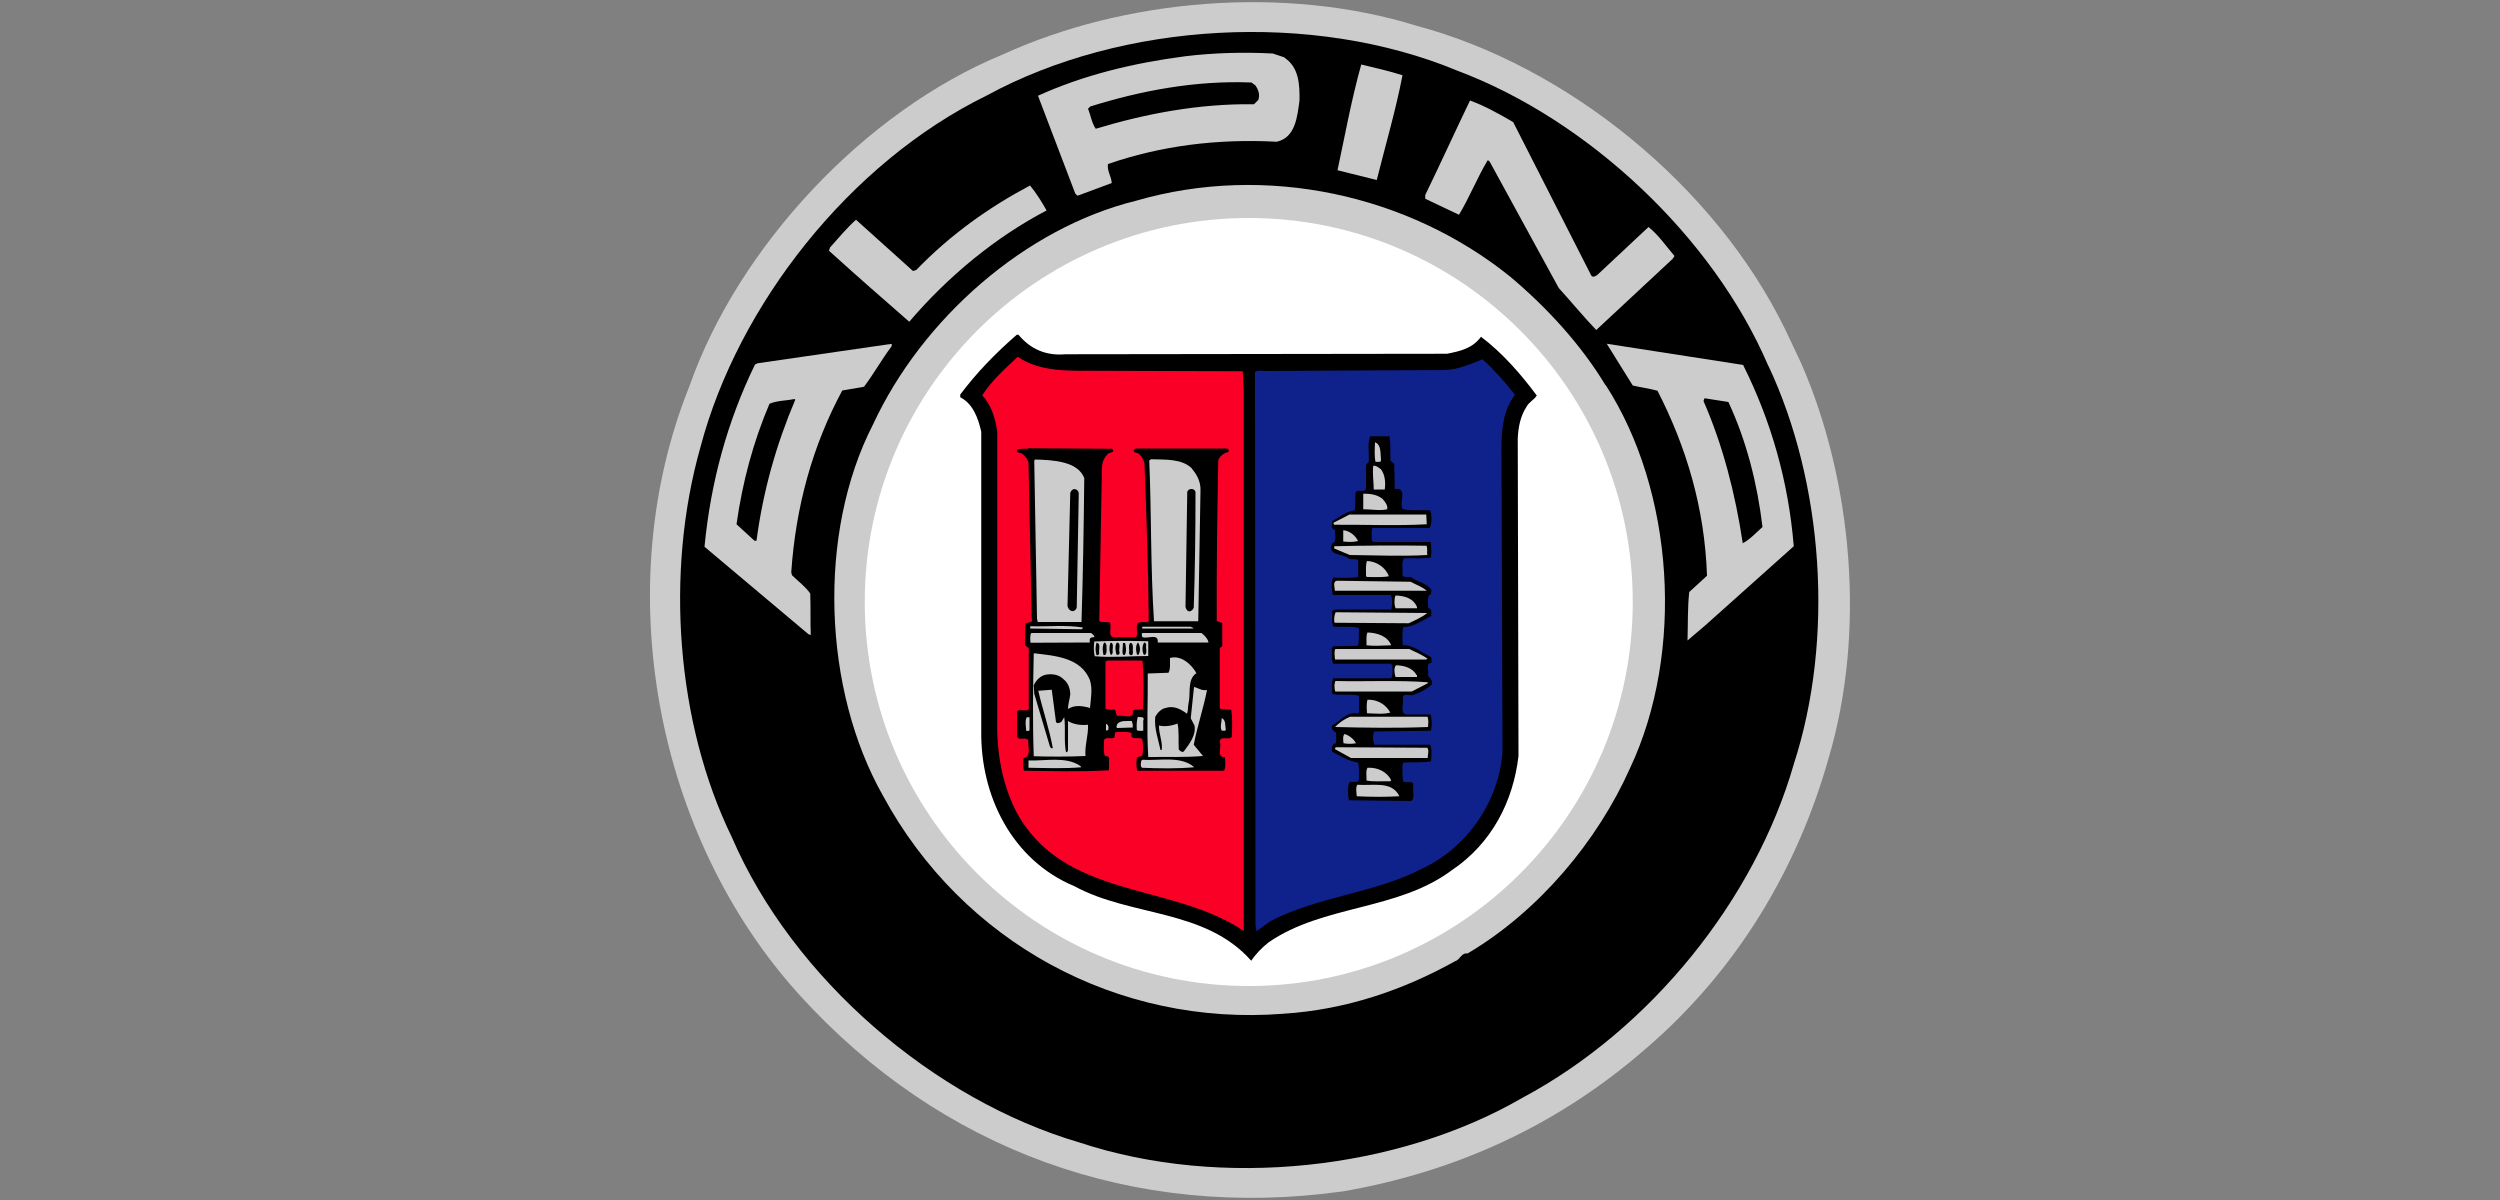 <?xml version="1.0" encoding="UTF-8"?><svg id="Livello_1" xmlns="http://www.w3.org/2000/svg" viewBox="0 0 100 48"><rect x="0" y="0" width="100" height="48" fill="#808080" stroke="none"/><defs><style>.cls-1{fill:#fff;}.cls-1,.cls-2,.cls-3,.cls-4,.cls-5{fill-rule:evenodd;}.cls-3{fill:#0f218b;}.cls-4{fill:#fa0026;}.cls-5{fill:#ccc;}</style></defs><path class="cls-5" d="M72.06,14.56c2.03,4.67,2.59,10.71,1.08,15.78-1.23,4.36-3.62,8.44-7.3,11.6-3.52,3.07-7.58,4.92-12.09,5.71-8.44,1.19-16.16-1.68-21.76-7.84-5.76-6.34-7.66-16.29-4.41-24.37,1.95-5.56,7.01-10.99,12.53-13.26C44.96-.04,51.37-.61,56.66,1.03c6,1.6,11.93,6.37,14.75,12.15l.65,1.38Z"/><path class="cls-2" d="M70.74,14.64c2.19,4.67,2.65,10.88,1.01,15.93-1.55,5.4-5.72,10.6-10.85,13.34-4.98,2.89-12.04,3.67-17.72,1.79-5.8-1.7-11.46-6.53-13.91-12.22-2.21-4.54-2.68-10.57-1.25-15.6,1.5-5.68,5.97-11.38,11.45-14.06,5.41-2.95,13.04-3.4,18.83-.99,5.2,1.95,10.22,6.63,12.43,11.8h0Z"/><path class="cls-5" d="M64.22,15.39c2.75,4.25,3.17,10.69.98,15.34-1.3,2.91-3.64,5.72-6.5,7.41-.25-.04-.29.25-.5.31-2.09,1.16-4.37,1.94-6.87,2.1-6.63.52-12.84-2.86-16.01-8.72-2.4-4.23-2.64-10.49-.4-14.85,1.96-4.23,6.09-7.86,10.52-8.95,5.2-1.51,10.9-.24,14.96,3.03,1.47,1.23,2.86,2.75,3.82,4.35Z"/><path class="cls-1" d="M49.95,39.44c8.48,0,15.36-6.88,15.36-15.36s-6.88-15.36-15.36-15.36-15.36,6.88-15.36,15.36,6.88,15.36,15.36,15.36Z"/><path class="cls-5" d="M51.38,2.31c.58.38.61,1.08.6,1.71-.09.65-.16,1.48-.91,1.65-2.41-.13-4.66.17-6.75.89-.05.25.13.49.15.76l-1.37.51-.09-.09-1.49-3.91c1.82-.83,3.82-1.31,5.89-1.58,1.15-.14,2.33-.17,3.5-.11l.48.16ZM56.1,3.01c-.27,1.4-.68,2.79-1.03,4.19l-1.57-.39c.3-1.4.56-2.84.95-4.23.55.13,1.11.26,1.65.43h0Z"/><path class="cls-2" d="M50.22,3.42c.11.16.19.37.11.58l-.17.17c-2.22-.03-4.34.38-6.33.98-.16-.22-.2-.54-.31-.8l.09-.09c2.01-.63,4.2-1.05,6.45-.96l.16.12Z"/><path class="cls-5" d="M60.52,4.87l3.12,6.13c.05.12.18.05.25,0l2.05-1.92c.41.33.69.75,1.04,1.16l-.07.11-3.06,2.85c-.5-.52-1-1.13-1.5-1.68l-2.76-5.05s-.05-.07-.09-.05c-.42.71-.72,1.47-1.14,2.17l-1.35-.64v-.15c.61-1.26,1.19-2.53,1.79-3.78.6.22,1.15.53,1.72.86h0ZM41.86,8.42c-2.01,1.05-3.92,2.61-5.49,4.45-1.1-.96-2.13-1.86-3.21-2.84l.04-.13c.34-.38.67-.78,1.04-1.11l2.28,2.05.13-.04c1.36-1.41,2.91-2.51,4.55-3.38.25.3.48.67.67,1.01h0Z"/><path class="cls-2" d="M40.74,13.39c.48.58,1.11.85,1.88.78l15.26-.02c.5-.1,1.01-.2,1.36-.68.86.65,1.6,1.5,2.23,2.35-.09.16-.32.27-.41.45-.24.37-.33.81-.35,1.27l.03,12.7c-.21,1.8-1.06,3.49-2.67,4.57-2.17,1.62-5.12,1.37-7.32,2.88-.26.2-.53.48-.7.74-1.85-2.09-4.81-1.75-7.07-2.98-2.5-1.04-3.77-3.62-3.73-6.23v-11.95c-.12-.53-.32-1.11-.84-1.38v-.11c.67-.89,1.4-1.64,2.26-2.39h.07Z"/><path class="cls-5" d="M35.65,13.87c-.39.52-.71,1.1-1.09,1.6l-.87.15c-1.19,2.21-1.86,4.64-2.04,7.27l.03.12c.27.26.54.46.73.73.02.55,0,1.13.02,1.66l-.09-.03-4.16-3.5c.25-2.6.92-5.03,2.02-7.29l.11-.05,5.31-.77h.05s-.01.11-.01.11ZM69.73,14.61c1.11,2.22,1.81,4.65,2.02,7.24l-3.5,3.13-.75.64c.02-.61,0-1.33.07-1.94l.71-.65c-.09-2.69-.82-5.14-1.98-7.4-.32-.09-.66-.13-.99-.21l-1.04-1.67,5.47.85Z"/><path class="cls-4" d="M43.56,14.83l6.15.02.04.82v21.57c-2.89-1.96-7.25-1.24-9.13-4.83-.53-1.08-.76-2.3-.73-3.6v-11.53c-.07-.55-.23-1.05-.6-1.47.39-.6.88-1.03,1.42-1.54.79.55,1.82.57,2.85.56h0Z"/><path class="cls-3" d="M59.3,14.37c.46.41.9.91,1.3,1.42-.48.62-.55,1.43-.54,2.26l.04,12.02c-.13,1.94-1.38,3.81-3.18,4.66-1.91,1-4.2,1.12-6.11,2.12l-.55.4-.04-.24-.02-22.14c.09-.05.26-.05.41-.03l7.19-.04c.55-.02,1.01-.24,1.5-.43h0Z"/><path class="cls-2" d="M31.81,15.99c-.76,1.79-1.29,3.66-1.55,5.64h-.08s-.72-.66-.72-.66c.24-1.69.67-3.3,1.32-4.82.3-.13.67-.12,1-.19l.03.03ZM69.14,16.09c.72,1.55,1.15,3.24,1.36,4.99-.24.21-.5.5-.79.65-.3-1.99-.79-3.9-1.57-5.69l.04-.11.96.15ZM55.57,17.43c.07.32.03.66.05,1l.15.13.02,1c.53-.08.17.55.31.8.32.09.74.02,1.11.06.07.2.07.49-.02.7h-2.3c-.05.16-.01.34-.02.51l.08.05h2.27c.05.2.03.42.02.62-.34.05-.73.02-1.08.03-.12.17-.04.46-.06.69.08.12.28.01.38.09.25.18.63.23.78.5-.03.07.01.18-.09.19-.08.13-.05.37-.04.53.15.01.12.16.12.24v.07c-.37.17-.7.45-1.12.44-.05.22-.04.49-.02.73.44-.02.75.3,1.11.46.07.05.03.16.04.24-.26.04-.09.34-.14.52.07.09.2.18.15.36-.21.17-.47.32-.75.41-.13.04-.4-.1-.41.12.07.18-.17.69.21.66h.91c.05.22.06.44,0,.65l-2.27.03c-.05.16-.06.38.02.53h2.23c.08.19.04.46.03.66-.36.07-.75.02-1.12.06-.05.22-.02.5,0,.73.11.13.46-.08.41.21-.03.2.08.49-.09.59l-2.48-.03c-.05-.21-.06-.47,0-.69.08-.12.38.06.4-.16-.01-.22.02-.46-.04-.66-.38-.05-.7-.26-1.03-.43-.03-.12-.03-.33.14-.33.03-.13.01-.29.01-.44-.11-.07-.2-.12-.16-.28.34-.17.58-.57,1.03-.48l.05-.04v-.67c-.33-.09-.73,0-1.07-.07-.01-.2-.04-.45.04-.63h2.32c.08-.16.05-.37.04-.53l-.08-.05h-2.28c-.09-.18-.04-.42-.06-.63l.07-.07.98-.02c.06-.22.02-.48.04-.71-.3-.09-.71-.02-1.04-.06-.05-.2-.04-.43-.03-.63l.13-.05h2.23c.04-.18.06-.42-.02-.58h-2.32c-.04-.22-.08-.5.02-.69.33,0,.69.02,1-.03v-.66c-.1-.1-.28-.01-.39-.08-.21-.21-.88-.1-.65-.6.22-.07.08-.37.12-.55-.2,0-.13-.24-.12-.34.28-.17.55-.39.89-.43.06-.22.01-.5.05-.74.11-.12.34.04.41-.13v-.95s.11-.13.11-.13c.02-.34-.06-.73.06-1.02h.8Z"/><path class="cls-5" d="M55.24,18.39s-.01.04-.01.07c-.07.03-.15.01-.21.01-.05-.21-.03-.53-.02-.78.26.1.21.45.24.7h0Z"/><path class="cls-2" d="M44.48,17.95c.17.18-.16.12-.2.25-.24.23-.21.57-.21.89l-.1,5.75c.12.09.29.01.42.06.11.17-.12.59.19.59h.86c.13-.18-.11-.6.19-.6.11-.03.25.04.32-.05-.02-2.12-.09-4.17-.17-6.3-.04-.16-.12-.33-.28-.42-.05,0-.11-.01-.15-.07-.01-.05.04-.11.08-.11h3.68c.05.03.03.09.03.14-.17.03-.37.16-.41.35-.04,2.12-.07,4.22-.06,6.41l.22.08v.92s-.1.09-.1.09v2.4c.13.09.33.02.46.06.05.34.04.73.02,1.08-.1.17-.51-.09-.47.23.07.18-.16.61.2.58.01.17.04.4-.04.55h-3.47c-.05-.17-.03-.38-.02-.53l.22-.07c.05-.21.04-.46,0-.67-.13-.1-.51.08-.42-.23-.17-.09-.41-.04-.62-.05-.09.03-.04.16-.08.22-.12.09-.36-.06-.41.12.01.21-.04.46.04.63.11-.03.2.05.16.16v.4c-1.18.07-2.23.03-3.4.02-.05-.14-.03-.36-.02-.51.33-.03.17-.48.19-.71-.09-.16-.42.05-.45-.17v-.99c.14-.13.54.1.47-.2v-2.32s-.15-.12-.15-.12l.02-.87c.08-.07.32.01.25-.2l-.13-6.23c-.04-.16-.15-.3-.29-.38-.07-.03-.22-.01-.16-.14.13-.07.32-.01.46-.06l3.27.02Z"/><path class="cls-5" d="M43.37,19.15c-.02,1.9-.05,3.83-.11,5.73h-1.75s-.03-.14-.03-.14l-.11-6.31.03-.05c.73.02,1.74.07,1.98.77h0ZM47.67,18.74c.21.25.36.53.35.87l-.09,5.24h-1.77c-.14-2.13-.1-4.32-.19-6.43l.07-.05c.58.02,1.23-.03,1.64.37h0ZM55.23,18.76c.17.22.2.53.16.82h-.44c0-.31-.06-.6-.02-.95.12-.01.2.06.29.13h0Z"/><path class="cls-2" d="M43.15,19.73l-.08,4.55c0,.07-.05.12-.12.16-.13.03-.22-.08-.25-.2l.11-4.5c0-.07.05-.13.12-.17.12-.03.21.06.22.16h0ZM47.82,19.7c0,1.5-.02,3.13-.07,4.6-.03.08-.07.12-.14.15-.11.03-.17-.09-.19-.17l.07-4.6c.04-.17.32-.16.33.02Z"/><path class="cls-5" d="M55.32,19.98c.11.12.19.24.17.39-.29.07-.62,0-.96,0v-.62c.29-.01.58.04.79.22h0ZM57.08,20.97c-1.27.07-2.48.01-3.71.02-.03-.03-.03-.05-.03-.08l.64-.33h3.07s.02.39.02.39ZM54.32,21.64c-.18.05-.41.04-.59.02v-.45c.25.02.49.21.59.43ZM57.06,21.83c.05.11.01.25.03.37-1.02.06-2.07.01-3.1,0l-.62-.26v-.09c1.2-.03,2.57-.04,3.69-.02h0ZM55.55,23.05c-.25.05-.58.03-.86.03l-.05-.03c.01-.2-.03-.42.04-.61.37.01.74.25.87.6h0ZM56.4,23.26c.22.12.49.21.67.37h-3.68c.01-.14-.11-.4.12-.4l2.89.04ZM56.68,24.28v.05s-.86,0-.86,0c-.05-.13-.06-.36,0-.51.34.01.71.1.86.46h0ZM57.09,24.52c-.21.17-.49.29-.74.41l-2.97-.02c-.03-.13-.01-.32.05-.42l3.65.03ZM43.32,25.11l-.05.06-2.06-.03v-.09c.71.02,1.44-.06,2.1.05h0ZM47.62,25.07s.09.03.13.07h-2.06s0-.07,0-.07h1.93ZM43.66,25.34s.13.07.11.15c-.08-.01-.17.01-.18.09v.12s-2.37.01-2.37.01c-.01-.13-.03-.29.03-.39h2.41ZM48.07,25.33c.11.08.25.23.27.37h-2.03c.04-.4-.42-.12-.62-.22-.01-.05-.05-.16.03-.16h2.35ZM55.65,25.81c-.32.01-.67.04-.99,0,.01-.17-.03-.36.04-.51.38.01.81.14.95.52h0ZM45.94,26.24c-.69,0-1.44.07-2.15.01-.05-.18-.04-.41-.02-.59.71-.03,1.42-.03,2.16-.01v.59Z"/><path class="cls-2" d="M43.97,26.15s-.05.09-.11.05c-.05-.14-.05-.34,0-.49.2.03.07.29.11.43ZM44.26,25.79c-.01.13.04.3-.05.41h-.07c-.04-.14-.05-.36.02-.49.05-.03.08.04.09.08ZM44.51,26.1s-.03.12-.08.09c-.07-.13-.07-.36,0-.49.15.04.05.26.08.4h0ZM44.78,26.06c.01.07,0,.12-.05.13h-.07c-.04-.14-.08-.38.02-.49.17.03.07.24.09.36ZM45,25.71c.04.14.07.36-.01.49-.12.01-.08-.12-.09-.18l.02-.3h.08ZM45.32,26.05c0,.05,0,.11-.04.15-.07.03-.12-.03-.12-.08.03-.13-.05-.33.06-.41.13.03.09.22.09.34h0ZM45.53,26.19h-.05c-.04-.14-.07-.38.04-.49.09.13.11.33.02.49h0ZM45.85,25.79c-.04.13.08.37-.09.41-.08-.13-.08-.36,0-.49.05-.03.08.04.09.08h0Z"/><path class="cls-5" d="M56.39,25.97c.24.12.5.22.71.38l-.05.03h-3.65c-.01-.12-.04-.3.01-.42h2.98ZM43.6,27.22c.11.34.03.74,0,1.1-.26-.08-.63-.14-.87.04-.03-.13.06-.38.08-.58,0-.21-.07-.46-.27-.61-.17-.18-.42-.22-.66-.19-.24.03-.43.21-.53.43l.02.34.63,2.12s.08.12.11.04c-.14-.76-.4-1.51-.58-2.28l.54-.04.17,1.29c.05.08.15.03.21,0l.12-.19c.06.46-.02.96.07,1.4.12-.01.07-.16.08-.25v-1c.22.14.52.18.8.15.02.42-.14.85-.1,1.25-.69.03-1.4.03-2.07.01-.05-1.36-.03-2.77,0-4.12.86.1,1.89.17,2.25,1.08ZM47.86,26.92c-.39.27-.22.81-.32,1.22-.03.13-.01.28-.06.41-.24-.18-.53-.34-.86-.23-.17.03-.33.2-.41.35-.05.46.12.9.21,1.33h.05c.04-.34-.12-.63-.11-.98.22.06.53.01.74-.08.07.3.03.69.05,1.04.05.05.12.13.2.08.24-.32.5-.66.43-1.04l-.15-.29.13-1.25c.16.03.3.16.52.12-.14.73-.39,1.45-.53,2.19l.37.45c-.74.06-1.41.03-2.19.04-.07-1.2-.01-2.12-.02-3.34l.83-.03c.09-.17.05-.38.06-.59.43-.13.87.25,1.07.63h0Z"/><path class="cls-4" d="M45.7,26.43c.06.62.05,1.36.02,1.93-.12.05-.3-.02-.41.07.07.38-.4.15-.58.21-.16-.01-.01-.33-.27-.25l-.24-.03v-1.9s.09-.04.09-.04h1.37Z"/><path class="cls-5" d="M56.68,27.01v.07s-.86,0-.86,0c-.04-.14-.08-.36.02-.47.33.01.66.1.83.4h0ZM57.11,27.29v.04s-.64.33-.64.33h-3.06c-.04-.13-.05-.31.01-.42,1.2.03,2.49-.04,3.69.05ZM55.62,28.5c-.26.08-.63.04-.94.03-.01-.17-.03-.37.02-.54.38-.02.73.18.91.51h0ZM41.18,29.21c-.03.05-.09.01-.13.03-.01-.17-.06-.41.02-.55h.11s0,.53,0,.53ZM45.73,28.82v.41c-.1-.01-.29.05-.26-.1-.01-.15,0-.3.04-.45.09.01.3-.03.22.14ZM57.1,28.67c.05.12.03.29.02.41-1.24.05-2.49.03-3.72,0,.16-.17.38-.32.6-.41h3.1ZM49.03,29.18c-.01.09-.11.03-.16.05-.08-.18,0-.34,0-.51.17.09.13.29.16.46ZM45.31,28.98v.12s-.62.02-.62.02c-.07-.04,0-.11,0-.16.14-.16.38-.11.58-.12l.04.14ZM44.32,29.21s-.05.01-.08.01v-.26c.1.01.12.16.08.25h0ZM54.24,29.73c-.17.03-.34.03-.5,0-.01-.11-.04-.29.04-.37.18.05.37.2.46.37h0ZM57.09,29.91c.09.12.01.28.02.41h-3.07s-.65-.36-.65-.36l.04-.07,3.67.02ZM43.25,30.69c-.67.06-1.42.03-2.11.02v-.29c.67.02,1.5-.17,2.06.21l.05.05ZM47.76,30.69c-.66.06-1.4.05-2.08.02-.08-.07-.04-.2-.03-.28l.05-.04c.66.05,1.52-.17,2.06.29h0ZM55.65,31.2l-.04.05c-.32-.01-.66.03-.95-.03.01-.17-.04-.38.04-.51.4-.02.77.15.95.5ZM55.97,31.85c-.55.03-1.11.03-1.7,0-.01-.15-.05-.34.02-.46.61.05,1.38-.17,1.68.45h0Z"/></svg>